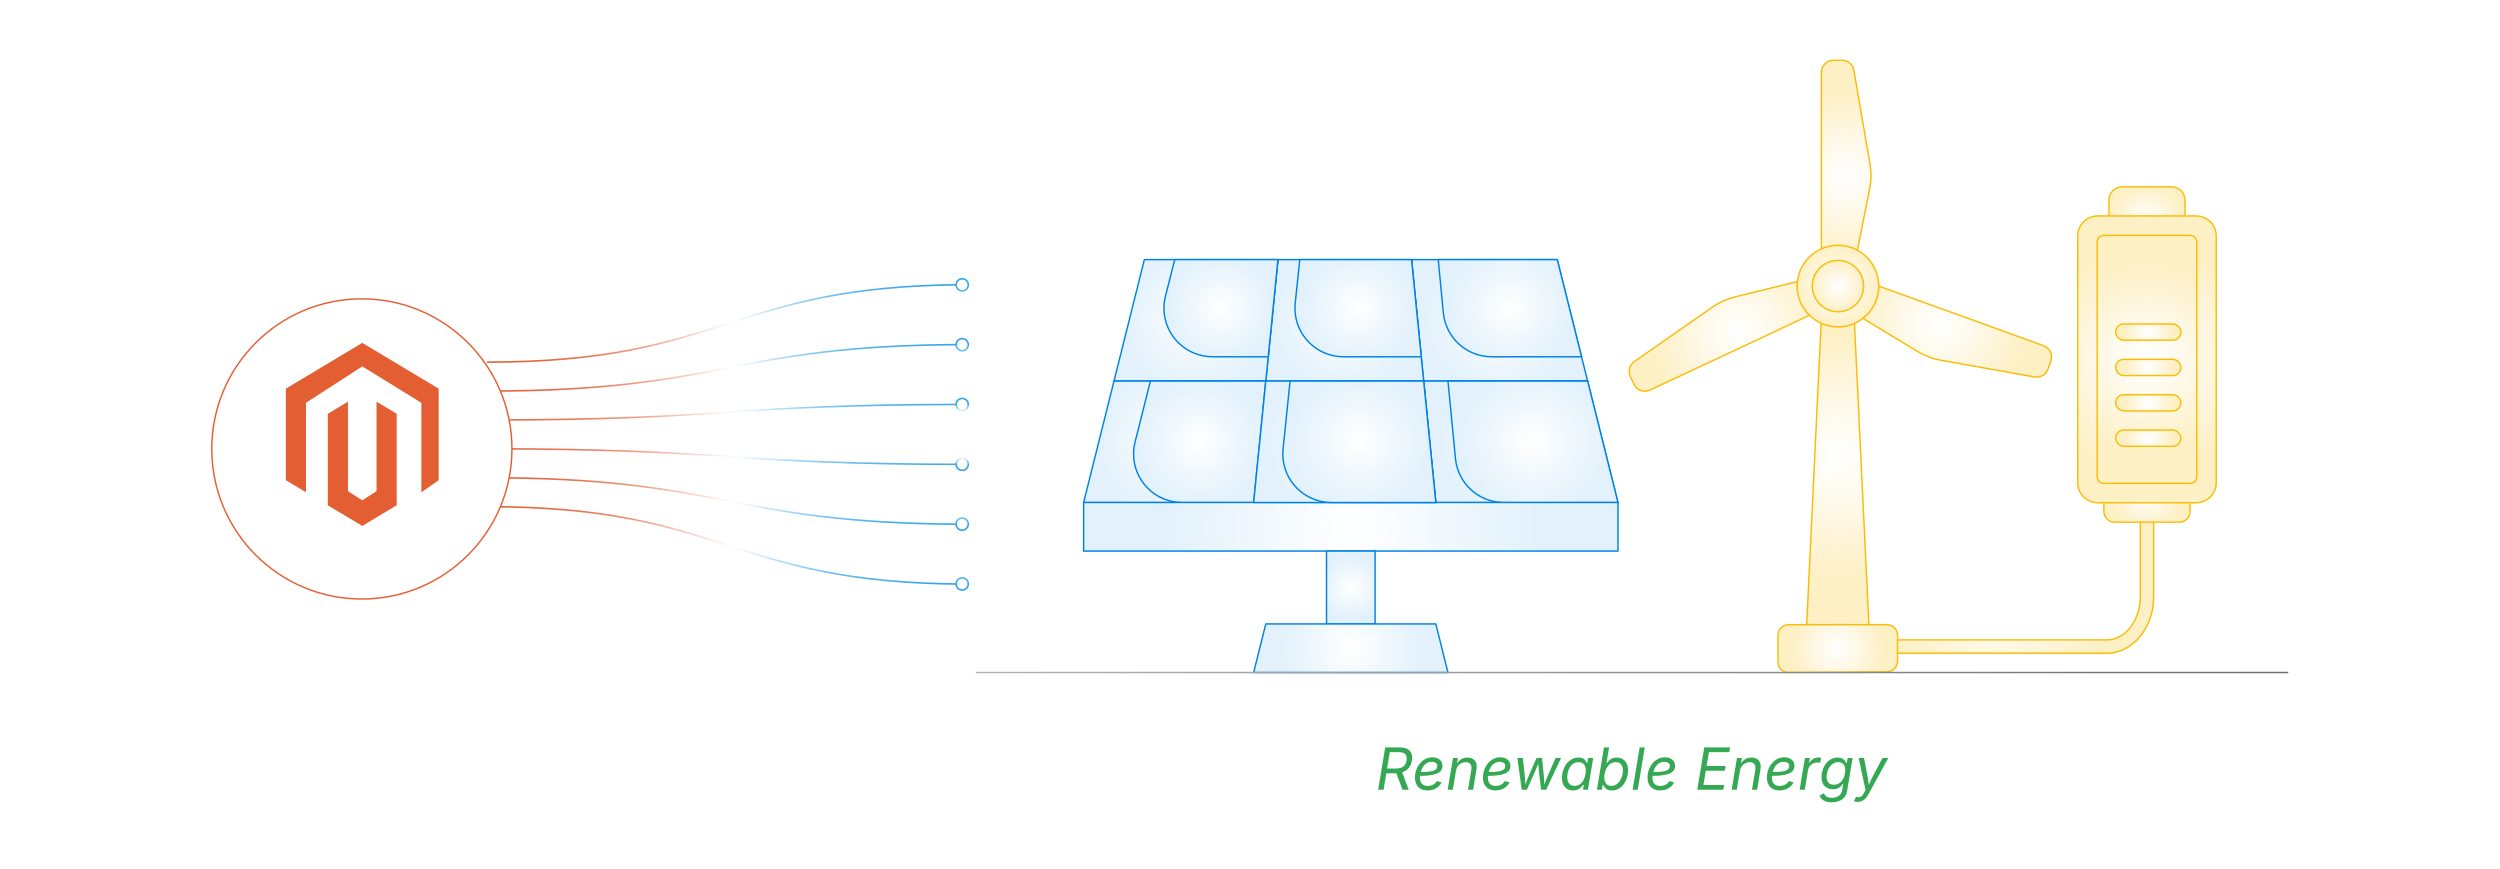 <?xml version="1.0" encoding="UTF-8"?><svg id="_10-Renewable-Energy-Integration" xmlns="http://www.w3.org/2000/svg" xmlns:xlink="http://www.w3.org/1999/xlink" viewBox="0 0 860 298.867"><defs><linearGradient id="linear-gradient" x1="249.317" y1="201.199" x2="249.317" y2="174.02" gradientUnits="userSpaceOnUse"><stop offset="0" stop-color="#31a3e8"/><stop offset=".478" stop-color="#fff"/><stop offset=".548" stop-color="#fceeea"/><stop offset=".691" stop-color="#f5c5b6"/><stop offset=".893" stop-color="#ea8363"/><stop offset="1" stop-color="#e45e34"/></linearGradient><linearGradient id="linear-gradient-2" x1="331" y1="201.206" x2="331" y2="174.02" xlink:href="#linear-gradient"/><linearGradient id="linear-gradient-3" x1="249.316" y1="180.604" x2="249.316" y2="164.074" xlink:href="#linear-gradient"/><linearGradient id="linear-gradient-4" x1="331" y1="180.608" x2="331" y2="164.074" xlink:href="#linear-gradient"/><linearGradient id="linear-gradient-5" x1="249.316" y1="160.009" x2="249.316" y2="154.129" xlink:href="#linear-gradient"/><linearGradient id="linear-gradient-6" x1="331" y1="160.01" x2="331" y2="154.129" xlink:href="#linear-gradient"/><linearGradient id="linear-gradient-7" x1="249.316" y1="138.858" x2="249.316" y2="144.739" xlink:href="#linear-gradient"/><linearGradient id="linear-gradient-8" x1="331" y1="138.857" x2="331" y2="144.739" xlink:href="#linear-gradient"/><linearGradient id="linear-gradient-9" x1="249.316" y1="118.263" x2="249.316" y2="134.793" xlink:href="#linear-gradient"/><linearGradient id="linear-gradient-10" x1="331" y1="118.259" x2="331" y2="134.793" xlink:href="#linear-gradient"/><linearGradient id="linear-gradient-11" x1="249.317" y1="97.668" x2="249.317" y2="124.847" xlink:href="#linear-gradient"/><linearGradient id="linear-gradient-12" x1="331" y1="97.661" x2="331" y2="124.847" xlink:href="#linear-gradient"/><radialGradient id="radial-gradient" cx="515.85" cy="110.197" fx="515.85" fy="110.197" r="26.016" gradientUnits="userSpaceOnUse"><stop offset="0" stop-color="#fff"/><stop offset=".726" stop-color="#eaf5fc"/><stop offset="1" stop-color="#e2f1fc"/></radialGradient><radialGradient id="radial-gradient-2" cx="519.401" cy="106.02" fx="519.401" fy="106.02" r="21.056" xlink:href="#radial-gradient"/><radialGradient id="radial-gradient-3" cx="462.586" fx="462.586" r="24.225" xlink:href="#radial-gradient"/><radialGradient id="radial-gradient-4" cx="467.182" cy="106.02" fx="467.182" fy="106.02" r="19.38" xlink:href="#radial-gradient"/><radialGradient id="radial-gradient-5" cx="411.411" fx="411.411" r="24.814" xlink:href="#radial-gradient"/><radialGradient id="radial-gradient-6" cx="420.002" cy="106.02" fx="420.002" fy="106.02" r="18.217" xlink:href="#radial-gradient"/><radialGradient id="radial-gradient-7" cx="404.1" cy="151.973" fx="404.1" fy="151.973" r="26.627" xlink:href="#radial-gradient"/><radialGradient id="radial-gradient-8" cx="412.691" cy="151.973" fx="412.691" fy="151.973" r="21.834" xlink:href="#radial-gradient"/><radialGradient id="radial-gradient-9" cx="523.161" cy="151.973" fx="523.161" fy="151.973" r="27.868" xlink:href="#radial-gradient"/><radialGradient id="radial-gradient-10" cx="527.339" cy="151.973" fx="527.339" fy="151.973" r="25.411" xlink:href="#radial-gradient"/><radialGradient id="radial-gradient-11" cx="464.675" cy="181.216" fx="464.675" fy="181.216" r="65.256" xlink:href="#radial-gradient"/><radialGradient id="radial-gradient-12" cx="464.675" cy="202.104" fx="464.675" fy="202.104" r="10.651" xlink:href="#radial-gradient"/><radialGradient id="radial-gradient-13" cx="464.675" cy="222.992" fx="464.675" fy="222.992" r="24.359" xlink:href="#radial-gradient"/><radialGradient id="radial-gradient-14" cx="462.586" cy="151.973" fx="462.586" fy="151.973" r="26.627" xlink:href="#radial-gradient"/><radialGradient id="radial-gradient-15" cx="467.599" cy="151.973" fx="467.599" fy="151.973" r="23.759" xlink:href="#radial-gradient"/><radialGradient id="radial-gradient-16" cx="687.677" cy="200.649" fx="687.677" fy="200.649" r="41.282" gradientUnits="userSpaceOnUse"><stop offset="0" stop-color="#fff"/><stop offset=".397" stop-color="#fef9ea"/><stop offset="1" stop-color="#fef0c5"/></radialGradient><radialGradient id="radial-gradient-17" cx="738.562" cy="169.599" fx="738.562" fy="169.599" r="12.652" xlink:href="#radial-gradient-16"/><radialGradient id="radial-gradient-18" cx="738.562" cy="76.182" fx="738.562" fy="76.182" r="12.514" xlink:href="#radial-gradient-16"/><radialGradient id="radial-gradient-19" cx="738.561" cy="123.619" fx="738.561" fy="123.619" r="38.74" xlink:href="#radial-gradient-16"/><radialGradient id="radial-gradient-20" cx="667.144" cy="111.453" fx="667.144" fy="111.453" r="30.198" xlink:href="#radial-gradient-16"/><radialGradient id="radial-gradient-21" cx="598.317" cy="114.031" fx="598.317" fy="114.031" r="30.47" xlink:href="#radial-gradient-16"/><radialGradient id="radial-gradient-22" cx="635.094" cy="60.689" fx="635.094" fy="60.689" r="28.891" xlink:href="#radial-gradient-16"/><radialGradient id="radial-gradient-23" cx="632.2" cy="156.736" fx="632.2" fy="156.736" r="41.934" xlink:href="#radial-gradient-16"/><radialGradient id="radial-gradient-24" cx="632.261" cy="98.417" fx="632.261" fy="98.417" r="14.031" xlink:href="#radial-gradient-16"/><radialGradient id="radial-gradient-25" cx="632.261" cy="98.417" fx="632.261" fy="98.417" r="8.828" xlink:href="#radial-gradient-16"/><radialGradient id="radial-gradient-26" cx="738.562" cy="123.619" fx="738.562" fy="123.619" r="32.501" xlink:href="#radial-gradient-16"/><radialGradient id="radial-gradient-27" cx="632.199" cy="223.115" fx="632.199" fy="223.115" r="15.658" xlink:href="#radial-gradient-16"/><radialGradient id="radial-gradient-28" cx="738.999" cy="114.241" fx="738.999" fy="114.241" r="8.168" xlink:href="#radial-gradient-16"/><radialGradient id="radial-gradient-29" cx="738.999" cy="126.407" fx="738.999" fy="126.407" r="8.168" xlink:href="#radial-gradient-16"/><radialGradient id="radial-gradient-30" cx="738.999" cy="138.572" fx="738.999" fy="138.572" r="8.168" xlink:href="#radial-gradient-16"/><radialGradient id="radial-gradient-31" cx="738.999" cy="150.738" fx="738.999" fy="150.738" r="8.168" xlink:href="#radial-gradient-16"/><linearGradient id="linear-gradient-13" x1="335.665" y1="231.347" x2="787.147" y2="231.347" gradientUnits="userSpaceOnUse"><stop offset="0" stop-color="#b4b3b4"/><stop offset="1" stop-color="#6b6f71"/></linearGradient><filter id="drop-shadow-1" filterUnits="userSpaceOnUse"><feOffset dx="0" dy="5"/><feGaussianBlur result="blur" stdDeviation="4"/><feFlood flood-color="#333" flood-opacity=".09"/><feComposite in2="blur" operator="in"/><feComposite in="SourceGraphic"/></filter></defs><path d="M167.514,174.298c82.17,0,82.92,26.146,163.604,26.623" fill="none" stroke="url(#linear-gradient)" stroke-miterlimit="10" stroke-width=".556"/><path d="M330.957,202.969c1.154.024,2.109-.893,2.133-2.047.024-1.154-.893-2.109-2.047-2.133s-2.109.893-2.133,2.047c-.024,1.154.893,2.109,2.047,2.133Z" fill="#fff" stroke-width="0"/><path d="M330.952,203.247c-1.306-.027-2.346-1.111-2.319-2.416.027-1.306,1.111-2.346,2.416-2.319,1.306.027,2.346,1.111,2.319,2.416-.027,1.306-1.111,2.346-2.416,2.319-1.306-.027,1.306.027,0,0ZM331.037,199.067c-.999-.02-1.829.776-1.849,1.775-.021.999.776,1.829,1.775,1.849s1.829-.776,1.849-1.775c.021-.999-.776-1.829-1.775-1.849-.999-.02.999.02,0,0Z" fill="url(#linear-gradient-2)" stroke-width="0"/><path d="M167.514,164.352c82.17,0,82.92,15.687,163.604,15.974" fill="none" stroke="url(#linear-gradient-3)" stroke-miterlimit="10" stroke-width=".556"/><path d="M330.974,182.391c1.154.014,2.102-.91,2.116-2.065.014-1.154-.91-2.102-2.065-2.116-1.154-.014-2.102.91-2.116,2.065-.014,1.154.91,2.102,2.065,2.116Z" fill="#fff" stroke-width="0"/><path d="M330.971,182.669c-1.306-.016-2.355-1.092-2.339-2.397.016-1.306,1.092-2.355,2.397-2.339,1.306.016,2.355,1.092,2.339,2.397-.016,1.306-1.092,2.355-2.397,2.339s1.306.016,0,0ZM331.022,178.489c-.999-.012-1.822.79-1.834,1.79-.012.999.791,1.822,1.79,1.834s1.822-.791,1.834-1.79c.012-1-.791-1.822-1.79-1.834-.999-.012 1.0.012,0,0Z" fill="url(#linear-gradient-4)" stroke-width="0"/><path d="M167.514,154.407c82.17,0,82.92,5.229,163.604,5.325" fill="none" stroke="url(#linear-gradient-5)" stroke-miterlimit="10" stroke-width=".556"/><path d="M330.982,161.803c1.154.01,2.098-.919,2.108-2.073.01-1.154-.919-2.098-2.073-2.108-1.154-.01-2.098.919-2.108,2.073-.01,1.154.919,2.098,2.073,2.108Z" fill="#fff" stroke-width="0"/><path d="M330.98,162.081c-1.306-.011-2.359-1.082-2.349-2.388.011-1.306,1.082-2.359,2.388-2.349,1.306.011,2.359,1.082,2.349,2.388-.011,1.306-1.082,2.359-2.388,2.349-1.306-.011,1.306.011,0,0ZM331.015,157.9c-1-.008-1.819.798-1.827,1.797-.008 1.0.798,1.819,1.797,1.827s1.819-.798,1.827-1.797-.798-1.819-1.797-1.827 1.0.008,0,0Z" fill="url(#linear-gradient-6)" stroke-width="0"/><path d="M167.514,144.461c82.17,0,82.92-5.229,163.604-5.325" fill="none" stroke="url(#linear-gradient-7)" stroke-miterlimit="10" stroke-width=".556"/><path d="M331.017,141.245c1.154-.01,2.083-.953,2.073-2.108-.01-1.154-.953-2.083-2.108-2.073s-2.083.953-2.073,2.108c.01,1.154.953,2.083,2.108,2.073Z" fill="#fff" stroke-width="0"/><path d="M331.019,141.523c-1.306.011-2.377-1.043-2.388-2.349-.011-1.306,1.043-2.377,2.349-2.388s2.377,1.043,2.388,2.349-1.043,2.377-2.349,2.388c-1.306.011,1.306-.011,0,0ZM330.985,137.342c-1.0.008-1.806.828-1.797,1.827s.828,1.806,1.827,1.797,1.806-.828,1.797-1.827c-.008-1-.828-1.806-1.827-1.797-1.0.008 1-.008,0,0Z" fill="url(#linear-gradient-8)" stroke-width="0"/><path d="M167.514,134.515c82.17,0,82.92-15.687,163.604-15.974" fill="none" stroke="url(#linear-gradient-9)" stroke-miterlimit="10" stroke-width=".556"/><path d="M331.025,120.656c1.154-.014,2.079-.962,2.065-2.116s-.962-2.079-2.116-2.065c-1.154.014-2.079.962-2.065,2.116.014,1.154.962,2.079,2.116,2.065Z" fill="#fff" stroke-width="0"/><path d="M331.029,120.934c-1.306.016-2.381-1.033-2.397-2.339-.016-1.306,1.033-2.381,2.339-2.397,1.306-.016,2.381,1.033,2.397,2.339s-1.033,2.381-2.339,2.397c-1.306.016,1.306-.016,0,0ZM330.977,116.754c-1.0.012-1.802.835-1.79,1.834.012.999.835,1.802,1.834,1.79 1-.012,1.802-.835,1.79-1.834-.012-1-.835-1.802-1.834-1.79s1-.012,0,0Z" fill="url(#linear-gradient-10)" stroke-width="0"/><path d="M167.514,124.569c82.17,0,82.92-26.146,163.604-26.623" fill="none" stroke="url(#linear-gradient-11)" stroke-miterlimit="10" stroke-width=".556"/><path d="M331.043,100.078c1.154-.024,2.071-.979,2.047-2.133-.024-1.154-.979-2.071-2.133-2.047-1.154.024-2.071.979-2.047,2.133.024,1.154.979,2.071,2.133,2.047Z" fill="#fff" stroke-width="0"/><path d="M331.048,100.356c-1.305.027-2.39-1.014-2.416-2.319-.027-1.306,1.014-2.39,2.319-2.416,1.306-.027,2.39,1.014,2.416,2.319.027,1.306-1.014,2.39-2.319,2.416-1.305.027,1.306-.027,0,0ZM330.963,96.176c-.999.02-1.795.85-1.775,1.849.02.999.85,1.795,1.849,1.775.999-.02,1.795-.85,1.775-1.849-.02-.999-.85-1.795-1.849-1.775s.999-.02,0,0Z" fill="url(#linear-gradient-12)" stroke-width="0"/><g id="Solar_Panel"><path d="M546.138,131.085h-56.397l-4.178-41.776h50.131l10.444,41.776Z" fill="url(#radial-gradient)" stroke="#0082e4" stroke-linecap="round" stroke-linejoin="round" stroke-width=".5"/><path d="M544.049,122.73h-30.83c-8.614.043-15.849-6.469-16.71-15.039l-1.755-18.381h40.94l8.355,33.421Z" fill="url(#radial-gradient-2)" stroke="#0082e4" stroke-linecap="round" stroke-linejoin="round" stroke-width=".5"/><path d="M489.741,131.085h-54.308l4.178-41.776h45.953l4.178,41.776Z" fill="url(#radial-gradient-3)" stroke="#0082e4" stroke-linecap="round" stroke-linejoin="round" stroke-width=".5"/><path d="M488.905,122.73h-26.653c-9.229.046-16.748-7.398-16.794-16.626-.003-.586.025-1.172.084-1.755l1.587-15.039h38.434l3.342,33.421Z" fill="url(#radial-gradient-4)" stroke="#0082e4" stroke-linecap="round" stroke-linejoin="round" stroke-width=".5"/><path d="M439.61,89.31l-4.178,41.776h-52.22l10.444-41.776h45.953Z" fill="url(#radial-gradient-5)" stroke="#0082e4" stroke-linecap="round" stroke-linejoin="round" stroke-width=".5"/><path d="M439.61,89.31l-3.342,33.421h-19.133c-9.229.016-16.723-7.452-16.74-16.681-.002-1.419.176-2.833.531-4.207l3.175-12.533h35.509Z" fill="url(#radial-gradient-6)" stroke="#0082e4" stroke-linecap="round" stroke-linejoin="round" stroke-width=".5"/><path d="M435.432,131.085l-4.178,41.776h-58.486l10.444-41.776h52.22Z" fill="url(#radial-gradient-7)" stroke="#0082e4" stroke-linecap="round" stroke-linejoin="round" stroke-width=".5"/><path d="M435.432,131.085l-4.178,41.776h-24.564c-9.229.016-16.723-7.452-16.74-16.681-.002-1.419.176-2.833.531-4.207l5.264-20.888h39.687Z" fill="url(#radial-gradient-8)" stroke="#0082e4" stroke-linecap="round" stroke-linejoin="round" stroke-width=".5"/><path d="M556.582,172.861h-62.664l-4.178-41.776h56.397l10.444,41.776Z" fill="url(#radial-gradient-9)" stroke="#0082e4" stroke-linecap="round" stroke-linejoin="round" stroke-width=".5"/><path d="M556.582,172.861h-39.186c-8.614.043-15.849-6.469-16.71-15.039l-2.59-26.736h48.042l10.444,41.776Z" fill="url(#radial-gradient-10)" stroke="#0082e4" stroke-linecap="round" stroke-linejoin="round" stroke-width=".5"/><path d="M372.769,172.861h183.813v16.71h-183.813v-16.71Z" fill="url(#radial-gradient-11)" stroke="#0082e4" stroke-linecap="round" stroke-linejoin="round" stroke-width=".5"/><path d="M456.32,189.571h16.71v25.065h-16.71v-25.065Z" fill="url(#radial-gradient-12)" stroke="#0082e4" stroke-linecap="round" stroke-linejoin="round" stroke-width=".5"/><path d="M498.096,231.347h-66.841l4.178-16.71h58.486l4.178,16.71Z" fill="url(#radial-gradient-13)" stroke="#0082e4" stroke-linecap="round" stroke-linejoin="round" stroke-width=".5"/><path d="M493.918,172.861h-62.664l4.178-41.776h54.308l4.178,41.776Z" fill="url(#radial-gradient-14)" stroke="#0082e4" stroke-linecap="round" stroke-linejoin="round" stroke-width=".5"/><path d="M493.918,172.861h-35.844c-9.229.046-16.748-7.398-16.794-16.626-.003-.586.025-1.172.084-1.755l2.423-23.394h45.953l4.178,41.776Z" fill="url(#radial-gradient-15)" stroke="#0082e4" stroke-linecap="round" stroke-linejoin="round" stroke-width=".5"/></g><path d="M636.792,224.725c-1.271,0-2.301-1.03-2.301-2.301,0-1.271,1.03-2.301,2.301-2.301h87.963c6.344,0,11.506-6.677,11.506-14.883v-26.364c0-1.271,1.03-2.301,2.301-2.301s2.301,1.03,2.301,2.301v26.364c0,10.744-7.226,19.486-16.109,19.486h-87.963s0,0,0,0Z" fill="url(#radial-gradient-16)" stroke="#fbbc05" stroke-linecap="round" stroke-linejoin="round" stroke-width=".5"/><path d="M723.741,175.942v-16.367h29.641v16.367c0,2.033-1.648,3.682-3.682,3.682h-22.278c-2.033,0-3.682-1.648-3.682-3.682Z" fill="url(#radial-gradient-17)" stroke="#fbbc05" stroke-linecap="round" stroke-linejoin="round" stroke-width=".5"/><path d="M725.487,88.109v-19.252c0-2.542,2.061-4.602,4.602-4.602h16.945c2.542,0,4.602,2.061,4.602,4.602v19.252h-26.15s0,0,0,0Z" fill="url(#radial-gradient-18)" stroke="#fbbc05" stroke-linecap="round" stroke-linejoin="round" stroke-width=".5"/><path d="M714.734,166.049v-84.86c0-3.813,3.091-6.904,6.904-6.904h33.848c3.813,0,6.904,3.091,6.904,6.904v84.86c0,3.813-3.091,6.904-6.904,6.904h-33.847c-3.813,0-6.904-3.091-6.904-6.904Z" fill="url(#radial-gradient-19)" stroke="#fbbc05" stroke-linecap="round" stroke-linejoin="round" stroke-width=".5"/><path d="M700.59,129.735c-.245-0-.49-.022-.732-.064l-32.315-5.771c-2.769-.492-5.423-1.492-7.828-2.95l-25.021-15.134-6.146-3.786,3.2-8.856,71.247,25.745c2.157.779,3.277,3.167,2.498,5.324l-.993,2.749c-.598,1.645-2.159,2.742-3.91,2.745l-0.0 0Z" fill="url(#radial-gradient-20)" stroke="#fbbc05" stroke-linecap="round" stroke-linejoin="round" stroke-width=".5"/><path d="M562.079,132.186l-1.241-2.645c-.865-1.833-.278-4.023,1.387-5.178l26.931-18.769c2.306-1.61,4.89-2.779,7.621-3.45l28.394-6.991,7.022-1.668,4,8.526-68.584,32.175c-.552.26-1.154.395-1.765.394-1.612-.004-3.078-.935-3.766-2.393Z" fill="url(#radial-gradient-21)" stroke="#fbbc05" stroke-linecap="round" stroke-linejoin="round" stroke-width=".5"/><path d="M635.978,100.646h-9.417V24.89c0-2.293,1.866-4.159,4.159-4.159h2.922c2.027-.004,3.759,1.457,4.098,3.455l5.554,32.353c.478,2.771.439,5.607-.114,8.364l-5.73,28.675-1.473,7.067h0Z" fill="url(#radial-gradient-22)" stroke="#fbbc05" stroke-linecap="round" stroke-linejoin="round" stroke-width=".5"/><path d="M637.322,98.407h-10.245s-5.582,116.658-5.582,116.658h21.41s-5.583-116.658-5.583-116.658Z" fill="url(#radial-gradient-23)" stroke="#fbbc05" stroke-linecap="round" stroke-linejoin="round" stroke-width=".5"/><path d="M618.23,98.417c0-7.737,6.294-14.031,14.031-14.031,7.736,0,14.031,6.294,14.031,14.031s-6.294,14.031-14.031,14.031c-7.737,0-14.031-6.294-14.031-14.031Z" fill="url(#radial-gradient-24)" stroke="#fbbc05" stroke-linecap="round" stroke-linejoin="round" stroke-width=".5"/><path d="M623.432,98.417c0-4.868,3.96-8.828,8.828-8.828s8.828,3.96,8.828,8.828c0,4.868-3.96,8.828-8.828,8.828s-8.828-3.96-8.828-8.828Z" fill="url(#radial-gradient-25)" stroke="#fbbc05" stroke-linecap="round" stroke-linejoin="round" stroke-width=".5"/><path d="M753.402,166.266h-29.68c-1.271,0-2.301-1.03-2.301-2.301v-80.693c0-1.271,1.03-2.301,2.301-2.301h29.68c1.271,0,2.301,1.03,2.301,2.301v80.693c0,1.271-1.03,2.301-2.301,2.301Z" fill="url(#radial-gradient-26)" stroke="#fbbc05" stroke-linecap="round" stroke-linejoin="round" stroke-width=".5"/><path d="M615.209,231.347l33.865-.235c2.033,0,3.682-1.648,3.682-3.682v-8.865c0-2.033-1.648-3.682-3.682-3.682h-33.751c-2.033,0-3.682,1.648-3.682,3.682v9.239c0,1.966,1.601,3.557,3.568,3.543Z" fill="url(#radial-gradient-27)" stroke="#fbbc05" stroke-linecap="round" stroke-linejoin="round" stroke-width=".5"/><rect x="727.789" y="111.453" width="22.421" height="5.576" rx="2.788" ry="2.788" fill="url(#radial-gradient-28)" stroke="#fbbc05" stroke-linecap="round" stroke-linejoin="round" stroke-width=".5"/><rect x="727.789" y="123.619" width="22.421" height="5.576" rx="2.788" ry="2.788" fill="url(#radial-gradient-29)" stroke="#fbbc05" stroke-linecap="round" stroke-linejoin="round" stroke-width=".5"/><rect x="727.789" y="135.784" width="22.421" height="5.576" rx="2.788" ry="2.788" fill="url(#radial-gradient-30)" stroke="#fbbc05" stroke-linecap="round" stroke-linejoin="round" stroke-width=".5"/><rect x="727.789" y="147.95" width="22.421" height="5.576" rx="2.788" ry="2.788" fill="url(#radial-gradient-31)" stroke="#fbbc05" stroke-linecap="round" stroke-linejoin="round" stroke-width=".5"/><line x1="335.665" y1="231.347" x2="787.147" y2="231.347" fill="none" stroke="url(#linear-gradient-13)" stroke-miterlimit="10" stroke-width=".5"/><path d="M474.086,271.679l2.416-14.574h4.989c1.147,0,2.056.195,2.724.587.669.392,1.122.926,1.36,1.604.237.678.285,1.447.142,2.308-.144.861-.447,1.624-.91,2.289s-1.092,1.188-1.888,1.565-1.761.567-2.896.567h-3.961l.273-1.653h3.864c.775,0,1.418-.112,1.927-.338.509-.225.903-.546,1.184-.963s.466-.906.558-1.468c.149-.906.01-1.61-.421-2.112s-1.206-.753-2.328-.753h-3.032l-2.142,12.94h-1.859ZM482.459,271.679l-2.436-6.563h2.094l2.494,6.563h-2.152Z" fill="#34a853" stroke-width="0"/><path d="M491.067,271.915c-.9,0-1.671-.177-2.313-.528-.643-.353-1.137-.857-1.482-1.517-.346-.658-.518-1.447-.518-2.367,0-.958.152-1.859.459-2.704s.734-1.588,1.281-2.23c.548-.643,1.183-1.146,1.903-1.511.72-.365,1.494-.548,2.322-.548.705,0,1.317.122,1.84.366.521.245.926.591,1.213,1.037.286.446.43.974.43,1.58,0,.612-.158,1.136-.474,1.569-.316.434-.808.788-1.473,1.062s-1.518.475-2.558.602-2.281.19-3.722.19l.234-1.33c1.193,0,2.191-.034,2.993-.103s1.439-.185,1.912-.348.812-.381,1.018-.655c.205-.273.308-.616.308-1.026,0-.418-.174-.752-.523-1.003-.349-.251-.807-.377-1.374-.377-.736,0-1.364.178-1.883.533s-.94.812-1.267,1.369-.565,1.148-.719,1.771c-.153.623-.23,1.205-.23,1.746,0,.535.089,1.02.265,1.453s.465.777.865,1.031c.401.255.935.382,1.6.382.697,0,1.318-.151,1.863-.455.544-.303.957-.715,1.237-1.237l1.634.46c-.404.86-1.042,1.541-1.912,2.039-.871.499-1.848.749-2.93.749Z" fill="#34a853" stroke-width="0"/><path d="M500.849,265.184l-1.086,6.495h-1.761l1.819-10.936h1.692l-.431,2.65-.254-.059c.489-.991,1.066-1.693,1.731-2.107s1.405-.621,2.22-.621c.757,0,1.396.156,1.918.47.521.312.892.779,1.109,1.398.219.619.25,1.393.094,2.318l-1.145,6.886h-1.761l1.145-6.856c.143-.854.039-1.507-.313-1.956-.352-.45-.896-.676-1.634-.676-.534,0-1.036.119-1.506.357s-.867.58-1.193,1.027c-.326.446-.541.982-.646,1.608Z" fill="#34a853" stroke-width="0"/><path d="M514.445,271.915c-.9,0-1.671-.177-2.313-.528-.643-.353-1.137-.857-1.482-1.517-.346-.658-.518-1.447-.518-2.367,0-.958.152-1.859.459-2.704s.734-1.588,1.281-2.23c.548-.643,1.183-1.146,1.903-1.511.72-.365,1.494-.548,2.322-.548.705,0,1.317.122,1.84.366.521.245.926.591,1.213,1.037.286.446.43.974.43,1.58,0,.612-.158,1.136-.474,1.569-.316.434-.808.788-1.473,1.062s-1.518.475-2.558.602-2.281.19-3.722.19l.234-1.33c1.193,0,2.191-.034,2.993-.103s1.439-.185,1.912-.348.812-.381,1.018-.655c.205-.273.308-.616.308-1.026,0-.418-.174-.752-.523-1.003-.349-.251-.807-.377-1.374-.377-.736,0-1.364.178-1.883.533s-.94.812-1.267,1.369-.565,1.148-.719,1.771c-.153.623-.23,1.205-.23,1.746,0,.535.089,1.02.265,1.453s.465.777.865,1.031c.401.255.935.382,1.6.382.697,0,1.318-.151,1.863-.455.544-.303.957-.715,1.237-1.237l1.634.46c-.404.86-1.042,1.541-1.912,2.039-.871.499-1.848.749-2.93.749Z" fill="#34a853" stroke-width="0"/><path d="M523.483,271.679l-1.506-10.936h1.868l.538,4.773c.071.652.143,1.389.215,2.211.071.821.127,1.757.166,2.807h-.303c.358-.997.706-1.908,1.042-2.733.335-.825.656-1.586.963-2.284l2.104-4.773h1.878l.499,4.773c.071.652.138,1.389.2,2.211.062.821.109,1.757.142,2.807h-.312c.365-1.004.717-1.915,1.056-2.733.34-.818.666-1.58.979-2.284l2.123-4.773h1.868l-5.126,10.936h-1.751l-.597-4.949c-.052-.463-.104-.952-.156-1.467-.053-.516-.1-1.055-.142-1.619-.043-.564-.083-1.14-.122-1.727h.381c-.229.58-.458,1.149-.689,1.707s-.458,1.097-.68,1.619c-.222.521-.44,1.021-.655,1.496l-2.23,4.939h-1.751Z" fill="#34a853" stroke-width="0"/><path d="M541.119,271.915c-.906,0-1.67-.233-2.289-.7-.619-.466-1.055-1.124-1.306-1.976-.251-.851-.282-1.854-.093-3.008.195-1.16.561-2.16,1.096-2.998.534-.838,1.189-1.485,1.966-1.941.775-.456,1.617-.685,2.523-.685.704,0,1.245.115,1.624.347.378.231.653.496.826.793s.305.546.396.748h.146l.283-1.751h1.771l-1.81,10.936h-1.711l.273-1.692h-.205c-.163.216-.385.475-.665.778-.281.303-.649.57-1.105.802-.457.231-1.03.348-1.722.348ZM541.667,270.34c.665,0,1.253-.176,1.766-.528.512-.352.938-.838,1.276-1.457.339-.62.573-1.334.704-2.143.137-.809.139-1.515.005-2.117-.134-.604-.401-1.073-.802-1.409-.401-.336-.935-.504-1.6-.504-.698,0-1.31.182-1.834.543-.525.362-.952.847-1.281,1.453s-.557,1.284-.68,2.034c-.124.763-.121,1.458.01,2.084.13.626.397,1.123.802,1.491s.949.553,1.634.553Z" fill="#34a853" stroke-width="0"/><path d="M554.501,271.915c-.705,0-1.256-.116-1.653-.348s-.694-.499-.891-.802c-.195-.304-.342-.562-.439-.778h-.177l-.293,1.692h-1.702l2.416-14.574h1.761l-.899,5.39h.146c.169-.209.385-.461.646-.758s.607-.56,1.042-.788c.434-.228.992-.342,1.677-.342.803,0,1.497.176,2.084.528.587.352,1.04.854,1.359,1.506.319.652.479,1.432.479,2.338,0,.848-.126,1.685-.377,2.509-.251.825-.614,1.57-1.091,2.235-.476.665-1.058,1.196-1.745,1.595-.688.397-1.47.597-2.343.597ZM554.266,270.34c.652,0,1.228-.16,1.727-.479s.92-.741,1.262-1.267c.343-.524.601-1.099.773-1.722.172-.622.259-1.237.259-1.844,0-.835-.197-1.518-.592-2.049s-1.013-.798-1.854-.798c-.659,0-1.236.155-1.731.465-.496.31-.908.723-1.237,1.237-.329.516-.577,1.086-.743,1.712-.167.626-.25,1.256-.25,1.888,0,.867.199,1.561.597,2.079.398.519.995.777,1.79.777Z" fill="#34a853" stroke-width="0"/><path d="M565.798,257.105l-2.416,14.574h-1.761l2.416-14.574h1.761Z" fill="#34a853" stroke-width="0"/><path d="M571.07,271.915c-.9,0-1.671-.177-2.313-.528-.643-.353-1.137-.857-1.482-1.517-.346-.658-.518-1.447-.518-2.367,0-.958.152-1.859.459-2.704s.734-1.588,1.281-2.23c.548-.643,1.183-1.146,1.903-1.511.72-.365,1.494-.548,2.322-.548.705,0,1.317.122,1.84.366.521.245.926.591,1.213,1.037.286.446.43.974.43,1.58,0,.612-.158,1.136-.474,1.569-.316.434-.808.788-1.473,1.062s-1.518.475-2.558.602-2.281.19-3.722.19l.234-1.33c1.193,0,2.191-.034,2.993-.103s1.439-.185,1.912-.348.812-.381,1.018-.655c.205-.273.308-.616.308-1.026,0-.418-.174-.752-.523-1.003-.349-.251-.807-.377-1.374-.377-.736,0-1.364.178-1.883.533s-.94.812-1.267,1.369-.565,1.148-.719,1.771c-.153.623-.23,1.205-.23,1.746,0,.535.089,1.02.265,1.453s.465.777.865,1.031c.401.255.935.382,1.6.382.697,0,1.318-.151,1.863-.455.544-.303.957-.715,1.237-1.237l1.634.46c-.404.86-1.042,1.541-1.912,2.039-.871.499-1.848.749-2.93.749Z" fill="#34a853" stroke-width="0"/><path d="M583.854,271.679l2.416-14.574h8.882l-.273,1.634h-7.023l-.782,4.764h6.544l-.274,1.633h-6.554l-.812,4.911h7.111l-.265,1.633h-8.97Z" fill="#34a853" stroke-width="0"/><path d="M598.537,265.184l-1.086,6.495h-1.761l1.819-10.936h1.692l-.431,2.65-.254-.059c.489-.991,1.066-1.693,1.731-2.107s1.405-.621,2.22-.621c.757,0,1.396.156,1.918.47.521.312.892.779,1.109,1.398.219.619.25,1.393.094,2.318l-1.145,6.886h-1.761l1.145-6.856c.143-.854.039-1.507-.313-1.956-.352-.45-.896-.676-1.634-.676-.534,0-1.036.119-1.506.357s-.867.58-1.193,1.027c-.326.446-.541.982-.646,1.608Z" fill="#34a853" stroke-width="0"/><path d="M612.134,271.915c-.9,0-1.671-.177-2.313-.528-.643-.353-1.137-.857-1.482-1.517-.346-.658-.518-1.447-.518-2.367,0-.958.152-1.859.459-2.704s.734-1.588,1.281-2.23c.548-.643,1.183-1.146,1.903-1.511.72-.365,1.494-.548,2.322-.548.705,0,1.317.122,1.84.366.521.245.926.591,1.213,1.037.286.446.43.974.43,1.58,0,.612-.158,1.136-.474,1.569-.316.434-.808.788-1.473,1.062s-1.518.475-2.558.602-2.281.19-3.722.19l.234-1.33c1.193,0,2.191-.034,2.993-.103s1.439-.185,1.912-.348.812-.381,1.018-.655c.205-.273.308-.616.308-1.026,0-.418-.174-.752-.523-1.003-.349-.251-.807-.377-1.374-.377-.736,0-1.364.178-1.883.533s-.94.812-1.267,1.369-.565,1.148-.719,1.771c-.153.623-.23,1.205-.23,1.746,0,.535.089,1.02.265,1.453s.465.777.865,1.031c.401.255.935.382,1.6.382.697,0,1.318-.151,1.863-.455.544-.303.957-.715,1.237-1.237l1.634.46c-.404.86-1.042,1.541-1.912,2.039-.871.499-1.848.749-2.93.749Z" fill="#34a853" stroke-width="0"/><path d="M619.078,271.679l1.81-10.936h1.702l-.274,1.683h.118c.286-.555.719-.999,1.296-1.335s1.191-.504,1.844-.504c.13,0,.283.003.46.01.176.006.315.013.42.02l-.293,1.771c-.078-.014-.217-.033-.416-.059-.199-.026-.405-.039-.621-.039-.521,0-1.008.108-1.457.327-.45.219-.823.519-1.12.9-.297.381-.487.819-.572,1.315l-1.135,6.847h-1.761Z" fill="#34a853" stroke-width="0"/><path d="M630.111,276.003c-.841,0-1.545-.108-2.112-.327s-1.021-.502-1.359-.852c-.34-.349-.587-.715-.744-1.1l1.517-.822c.11.196.258.416.44.66.183.245.453.457.812.636.358.18.854.27,1.487.27.899,0,1.679-.22,2.337-.66.659-.44,1.063-1.107,1.213-2.001l.362-2.132-.156.039c-.163.215-.379.463-.646.743-.268.28-.62.525-1.057.733-.438.209-.998.313-1.683.313-.776,0-1.459-.161-2.049-.484-.591-.322-1.052-.794-1.385-1.413-.332-.62-.498-1.373-.498-2.26,0-.835.127-1.651.381-2.45.255-.799.623-1.521,1.105-2.167s1.066-1.16,1.751-1.545,1.457-.577,2.318-.577c.541,0,.987.071,1.34.215s.634.323.846.538.375.431.489.646.204.395.27.538l.205-.049.294-1.751h1.711l-1.878,11.278c-.156.938-.489,1.7-.997,2.284-.509.583-1.137,1.012-1.884,1.286-.746.273-1.557.41-2.431.41ZM630.846,269.938c.671,0,1.253-.146,1.746-.439.492-.294.899-.684,1.223-1.169.322-.486.562-1.024.719-1.614s.234-1.186.234-1.785c0-.835-.199-1.502-.597-2-.397-.499-1.004-.749-1.819-.749-.633,0-1.196.147-1.692.44-.495.294-.914.687-1.257,1.179-.342.492-.602,1.039-.777,1.639s-.264,1.203-.264,1.81c0,.815.205,1.467.616,1.956.41.489,1.033.733,1.868.733Z" fill="#34a853" stroke-width="0"/><path d="M637.752,275.641l.704-1.526.166.039c.358.085.689.106.993.063.303-.042.59-.186.86-.43.271-.245.536-.625.798-1.14l.459-.91-2.357-10.994h1.839l1.263,6.485c.13.672.227,1.342.288,2.01.062.669.136,1.315.22,1.941h-.646c.294-.626.581-1.272.861-1.941.28-.668.6-1.338.958-2.01l3.414-6.485h2.005l-6.886,12.569c-.313.573-.657,1.048-1.032,1.423s-.782.654-1.223.837-.921.273-1.442.273c-.287,0-.543-.022-.769-.068-.225-.046-.383-.092-.474-.137Z" fill="#34a853" stroke-width="0"/><circle cx="124.481" cy="149.434" r="51.628" fill="#fff" filter="url(#drop-shadow-1)" stroke="#e45e34" stroke-miterlimit="10" stroke-width=".5"/><g id="LOGO"><polygon points="150.908 133.695 150.908 165.189 144.945 169.344 144.945 138.572 124.615 126.038 105.256 138.572 105.256 169.344 98.321 165.189 98.321 133.695 124.615 117.948 150.908 133.695" fill="#e45e34" stroke-width="0"/><polygon points="136.461 142.329 136.461 173.823 131.665 176.695 124.615 180.919 117.559 176.695 112.768 173.823 112.768 142.329 119.703 138.174 119.703 168.946 124.615 172.124 129.527 168.946 129.527 138.174 136.461 142.329" fill="#e45e34" stroke-width="0"/></g></svg>